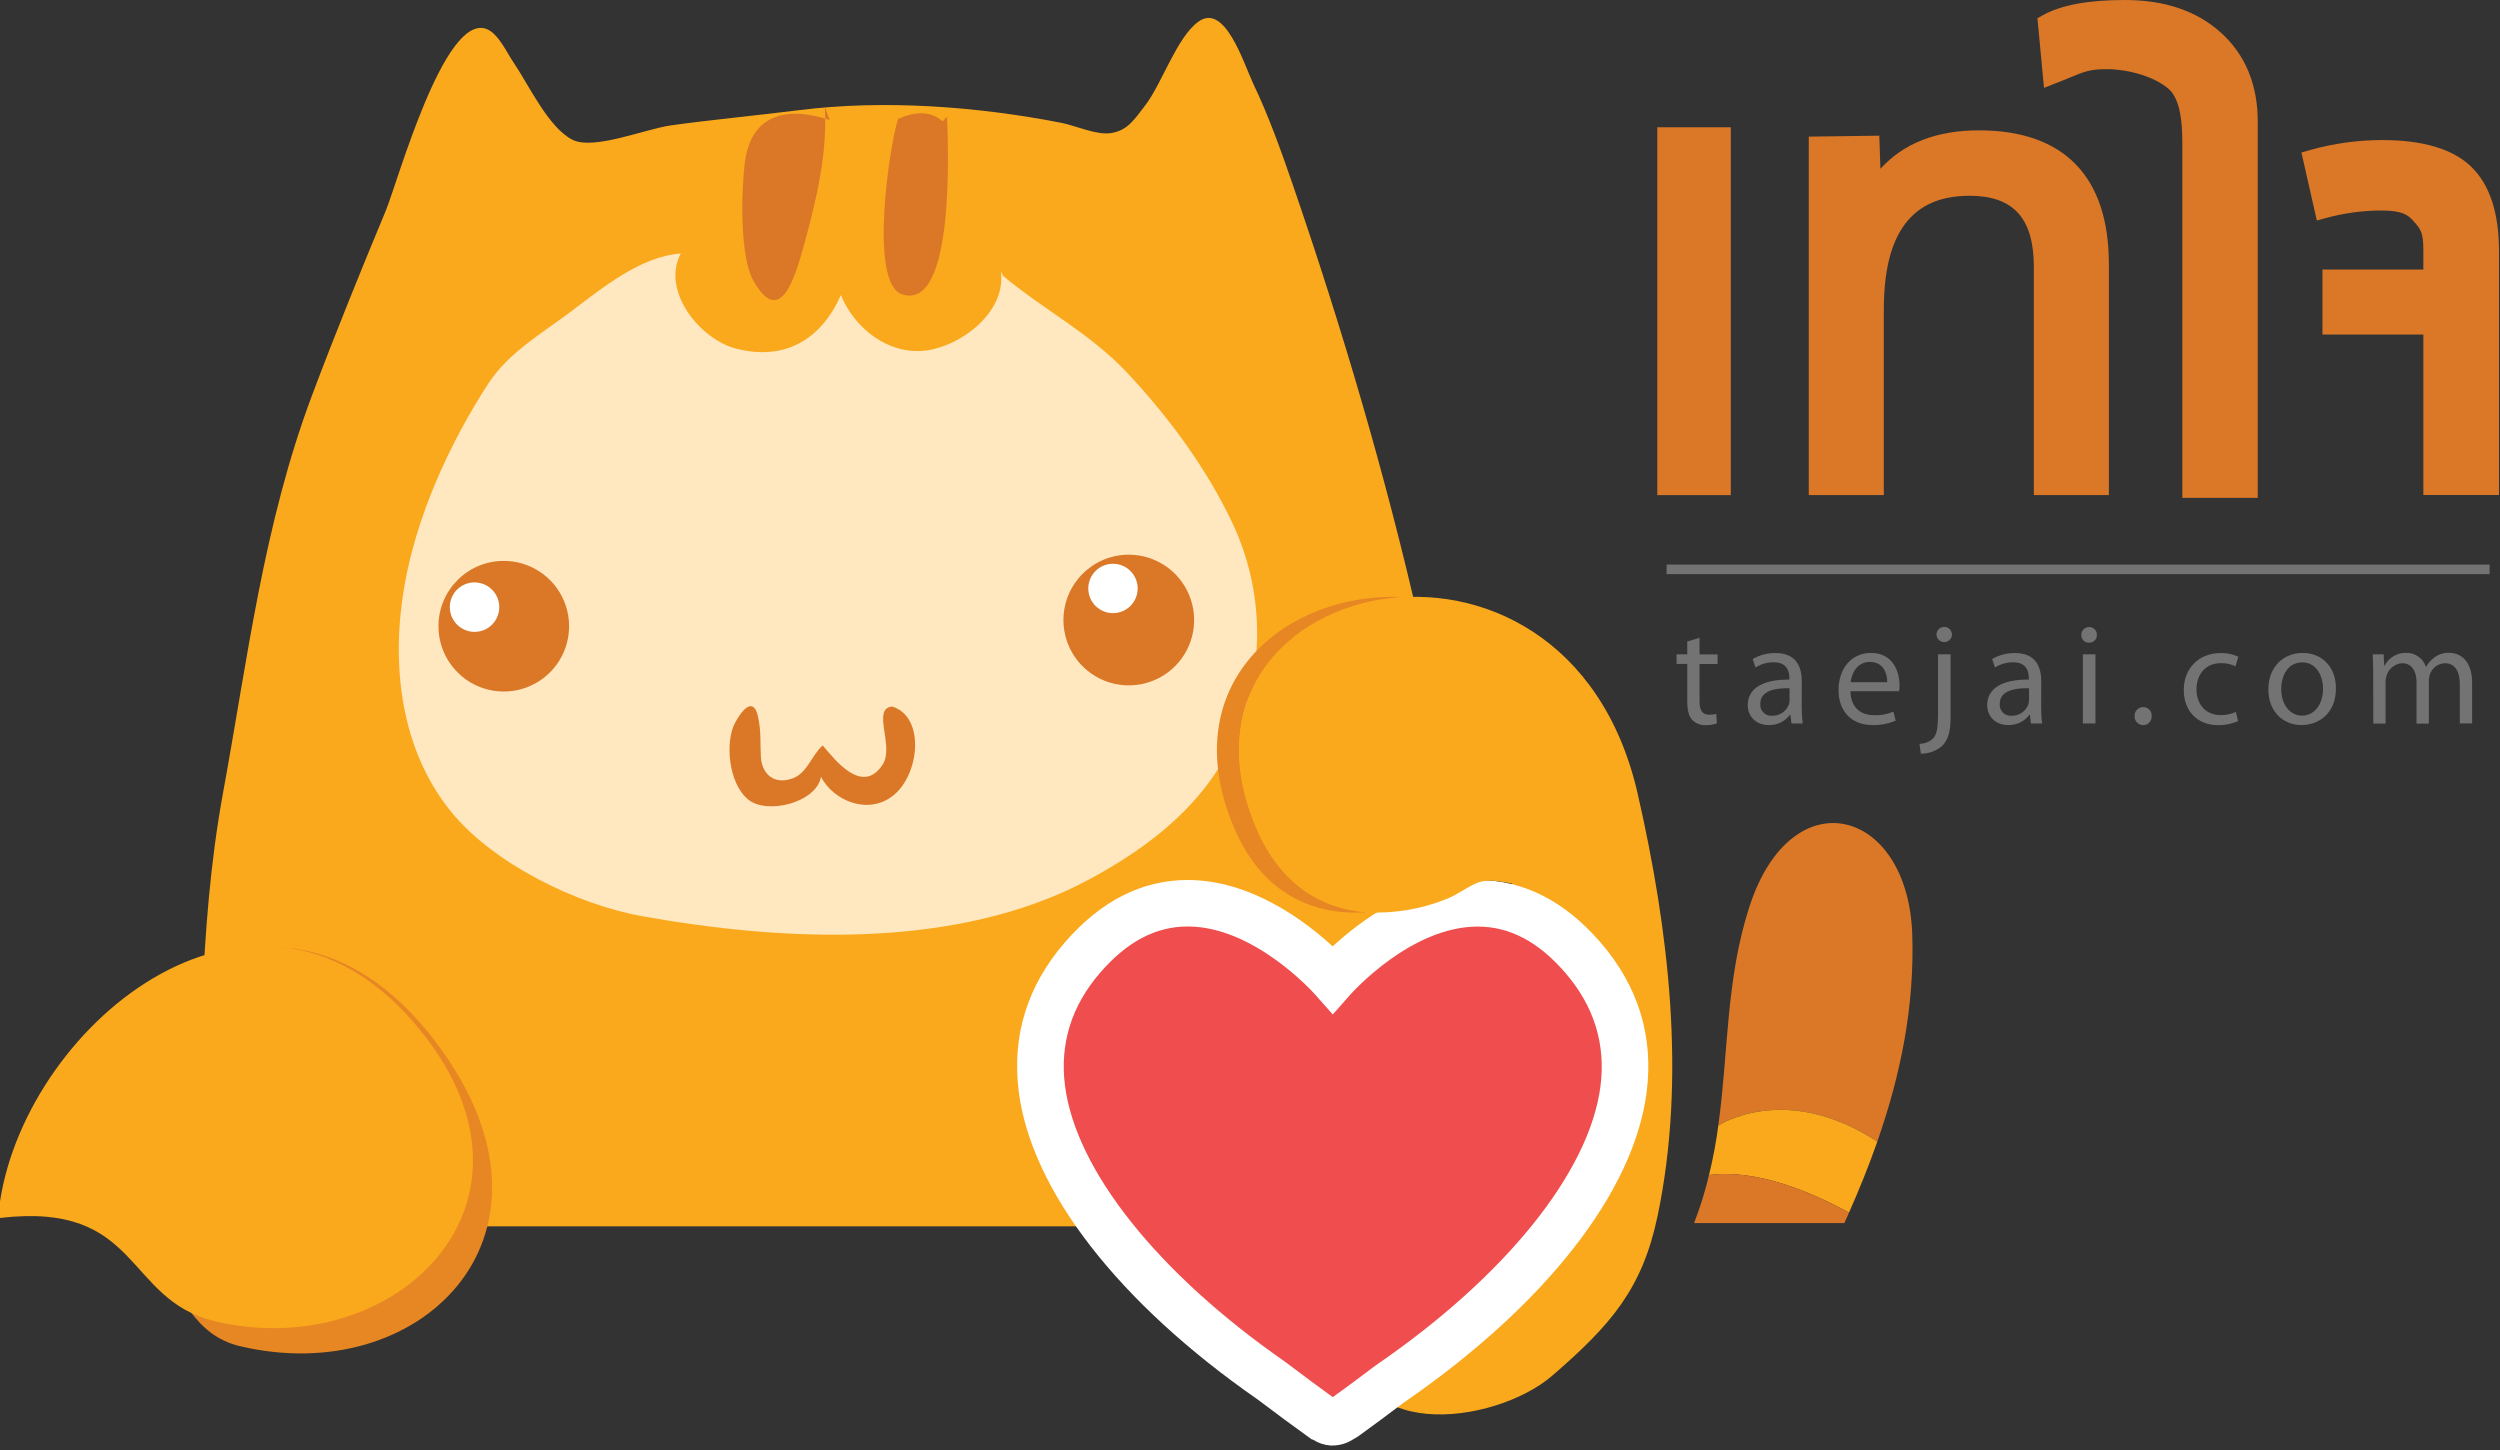 <svg xmlns="http://www.w3.org/2000/svg" width="262" height="152" viewBox="0 0 262 152">
  <rect x="0" y="0" width="262" height="152" fill="#333333" stroke="none"/>
  <g fill="none">
    <rect width="7.702" height="38.551" x="173.686" y="13.338" fill="#DA7827"/>
    <path fill="#DA7827" d="M207.4,13.661 C202.963,13.661 199.496,15.005 197.068,17.692 L196.95,14.219 L189.56,14.319 L189.56,51.886 L197.424,51.886 L197.424,32.451 C197.424,24.42 200.363,20.517 206.402,20.517 C211.004,20.517 213.147,22.868 213.147,27.974 L213.147,51.886 L221.01,51.886 L221.01,27.648 C221,18.498 216.298,13.661 207.4,13.661 Z"/>
    <path fill="#DA7827" d="M222.67 0C218.844 0 216.036.524 214.084 1.599L213.523 1.911 214.212 9.207 215.414 8.733C216.029 8.498 216.533 8.293 216.973 8.105 218.441 7.501 219.045 7.249 220.759 7.249 223.164 7.249 225.827 8.082 227.231 9.281 228.575 10.416 228.709 13.103 228.709 15.031L228.709 52.175 236.613 52.175 236.613 12.764C236.613 8.891 235.323 5.754 232.774 3.443 230.224 1.132 226.855 0 222.67 0zM258.977 17.467C257.069 15.619 253.938 14.679 249.646 14.679 247.087 14.68 244.541 15.032 242.078 15.727L241.188 15.982 242.803 23.106 243.791 22.841C245.662 22.33 247.592 22.068 249.531 22.062 251.779 22.062 252.363 22.525 252.941 23.177 253.69 24.027 253.969 24.346 253.969 26.23L253.969 28.246 243.395 28.246 243.395 35.061 253.969 35.061 253.969 51.873 261.893 51.873 261.893 26.284C261.893 22.297 260.915 19.338 258.977 17.467z"/>
    <path fill="#737373" d="M178.113 66.844L178.113 68.58 180.001 68.58 180.001 69.588 178.113 69.588 178.113 73.494C178.113 74.391 178.368 74.902 179.101 74.902 179.359 74.912 179.617 74.882 179.866 74.811L179.927 75.819C179.549 75.94 179.155 76.001 178.758 75.997 178.227 76.022 177.71 75.821 177.337 75.443 176.978 75.039 176.826 74.395 176.826 73.541L176.826 69.581 175.705 69.581 175.705 68.573 176.826 68.573 176.826 67.23 178.113 66.844zM188.818 74.086C188.813 74.666 188.849 75.247 188.926 75.822L187.743 75.822 187.636 74.908 187.592 74.908C187.071 75.606 186.245 76.007 185.375 75.987 183.911 75.987 183.162 74.956 183.162 73.908 183.162 72.154 184.717 71.197 187.528 71.22L187.528 71.073C187.528 70.488 187.364 69.393 185.879 69.41 185.207 69.403 184.548 69.59 183.981 69.951L183.679 69.067C184.407 68.648 185.234 68.431 186.074 68.439 188.291 68.439 188.828 69.951 188.828 71.388L188.818 74.086zM187.545 72.127C186.107 72.097 184.478 72.349 184.478 73.756 184.447 74.093 184.565 74.427 184.802 74.669 185.039 74.911 185.37 75.037 185.708 75.013 186.502 75.038 187.221 74.548 187.488 73.8 187.526 73.665 187.546 73.524 187.545 73.384L187.545 72.127zM193.927 72.44C193.957 74.22 195.079 74.956 196.413 74.956 197.104 74.98 197.792 74.851 198.428 74.579L198.667 75.523C197.9 75.848 197.073 76.006 196.241 75.987 194.011 75.987 192.677 74.505 192.677 72.319 192.677 70.132 193.967 68.429 196.077 68.429 198.455 68.429 199.07 70.491 199.07 71.825 199.075 72.031 199.06 72.237 199.026 72.44L193.927 72.44zM197.786 71.496C197.786 70.673 197.451 69.37 195.963 69.37 194.619 69.37 194.045 70.582 193.947 71.496L197.786 71.496zM201.159 77.948C201.694 77.954 202.21 77.75 202.597 77.381 202.956 76.974 203.107 76.407 203.107 74.67L203.107 68.577 204.42 68.577 204.42 75.177C204.42 76.585 204.199 77.498 203.554 78.157 202.932 78.699 202.132 78.993 201.307 78.983L201.159 77.948zM204.572 66.528C204.544 66.957 204.188 67.292 203.757 67.292 203.327 67.292 202.97 66.957 202.943 66.528 202.936 66.308 203.02 66.096 203.175 65.94 203.33 65.784 203.542 65.699 203.762 65.705 203.982 65.702 204.193 65.79 204.344 65.949 204.496 66.107 204.575 66.322 204.562 66.541L204.572 66.528zM213.913 74.086C213.907 74.666 213.941 75.246 214.017 75.822L212.835 75.822 212.731 74.908 212.687 74.908C212.166 75.606 211.34 76.007 210.47 75.987 209.005 75.987 208.256 74.956 208.256 73.908 208.256 72.154 209.812 71.197 212.623 71.22L212.623 71.073C212.623 70.488 212.458 69.393 210.974 69.41 210.302 69.402 209.643 69.59 209.076 69.951L208.774 69.067C209.501 68.646 210.328 68.429 211.169 68.439 213.386 68.439 213.923 69.951 213.923 71.388L213.913 74.086zM212.643 72.127C211.206 72.097 209.573 72.349 209.573 73.756 209.542 74.093 209.66 74.426 209.896 74.668 210.132 74.91 210.462 75.036 210.799 75.013 211.593 75.038 212.313 74.548 212.579 73.8 212.621 73.665 212.643 73.525 212.643 73.384L212.643 72.127zM219.754 66.541C219.761 66.763 219.674 66.977 219.515 67.131 219.356 67.285 219.139 67.365 218.918 67.351 218.703 67.357 218.495 67.273 218.344 67.119 218.193 66.966 218.112 66.756 218.122 66.541 218.116 66.321 218.201 66.109 218.357 65.953 218.512 65.798 218.725 65.713 218.945 65.718 219.163 65.713 219.375 65.798 219.528 65.954 219.682 66.11 219.764 66.323 219.754 66.541zM218.286 75.822L218.286 68.577 219.603 68.577 219.603 75.822 218.286 75.822zM223.708 75.043C223.695 74.797 223.784 74.556 223.954 74.378 224.125 74.2 224.361 74.1 224.608 74.102 224.854 74.098 225.09 74.197 225.258 74.377 225.427 74.556 225.511 74.798 225.491 75.043 225.512 75.375 225.346 75.69 225.062 75.862 224.778 76.034 224.421 76.034 224.137 75.862 223.853 75.69 223.687 75.375 223.708 75.043zM234.547 75.577C233.892 75.863 233.183 76.006 232.468 75.997 230.281 75.997 228.86 74.515 228.86 72.302 228.86 70.088 230.385 68.439 232.75 68.439 233.381 68.427 234.005 68.56 234.577 68.825L234.278 69.833C233.804 69.598 233.279 69.483 232.75 69.497 231.091 69.497 230.191 70.74 230.191 72.235 230.191 73.914 231.269 74.945 232.706 74.945 233.263 74.955 233.815 74.84 234.322 74.61L234.547 75.577zM244.805 72.141C244.805 74.828 242.934 75.987 241.195 75.987 239.25 75.987 237.725 74.549 237.725 72.262 237.725 69.85 239.327 68.429 241.315 68.429 243.395 68.429 244.805 69.941 244.805 72.141zM239.072 72.215C239.072 73.8 239.968 74.999 241.255 74.999 242.541 74.999 243.455 73.817 243.455 72.184 243.455 70.958 242.84 69.417 241.285 69.417 239.73 69.417 239.072 70.854 239.072 72.218L239.072 72.215zM248.712 70.538C248.712 69.776 248.682 69.175 248.655 68.577L249.807 68.577 249.864 69.759 249.908 69.759C250.35 68.91 251.238 68.388 252.195 68.416 253.116 68.41 253.938 68.995 254.234 69.867L254.274 69.867C254.475 69.495 254.756 69.172 255.097 68.923 255.549 68.572 256.111 68.392 256.683 68.416 257.657 68.416 259.078 69.044 259.078 71.56L259.078 75.809 257.791 75.809 257.791 71.738C257.791 70.33 257.267 69.504 256.219 69.504 255.5 69.534 254.874 70.006 254.647 70.69 254.578 70.907 254.543 71.133 254.543 71.361L254.543 75.836 253.253 75.836 253.253 71.482C253.253 70.33 252.746 69.504 251.745 69.504 250.976 69.552 250.321 70.082 250.113 70.824 250.036 71.029 250.001 71.247 250.008 71.466L250.008 75.832 248.719 75.832 248.712 70.538z"/>
    <rect width="86.252" height="1" x="174.66" y="59.168" fill="#737373"/>
    <path fill="#FAA91C" d="M156.041,113.127 C153.747,81.163 145.88,49.592 135.471,19.321 C134.238,15.744 132.952,12.146 131.346,8.784 C130.338,6.657 128.393,0.265 125.605,2.261 C123.325,3.893 121.796,8.733 120.003,11.064 C118.921,12.469 118.186,13.674 116.449,13.946 C114.884,14.188 112.778,13.174 111.162,12.858 C102.402,11.162 92.688,10.413 83.655,11.555 C79.164,12.119 74.694,12.532 70.313,13.14 C67.596,13.527 62.252,15.747 60.032,14.665 C57.492,13.436 55.349,8.777 53.821,6.55 C53.122,5.542 52.215,3.453 50.922,3.013 C46.495,1.532 41.671,19.089 40.425,22.092 C37.772,28.474 35.158,34.896 32.72,41.379 C27.621,54.936 25.965,68.966 23.378,83.067 C20.671,97.847 21.259,112.25 20.208,127.497 C20.187,127.799 20.171,128.142 20.167,128.521 L156.676,128.521 C156.627,123.382 156.415,118.25 156.041,113.127 Z"/>
    <path fill="#FFE7BF" d="M104.884,28.454 C105.489,32.693 100.722,36.263 97.064,36.73 C93.087,37.241 89.533,34.379 88.126,30.919 C86.111,35.494 82.328,37.859 77.172,36.546 C73.363,35.575 69.259,30.499 71.348,26.566 C67.149,26.858 63.078,30.207 59.83,32.653 C56.837,34.906 53.29,36.945 51.184,40.183 C47.042,46.565 43.62,54.17 42.367,61.496 C40.976,69.608 41.94,78.496 47.264,85.056 C51.701,90.528 60.465,94.797 67.277,96.013 C82.258,98.7 100.363,99.56 114.111,92.18 C120.701,88.637 126.486,84.099 129.535,77.065 C132.617,69.915 132.468,61.783 129.126,54.751 C126.398,49.018 122.552,43.814 118.209,39.149 C114.205,34.876 109.479,32.545 105.136,28.921"/>
    <path fill="#DA7827" d="M99.248 12.23C99.352 15.001 100.148 32.653 94.545 30.849 90.998 29.7 93.238 15.089 94.122 12.462 95.801 11.719 97.481 11.545 98.781 12.714M86.433 11.175C86.735 15.878 85.624 20.691 84.354 25.333 83.38 28.884 81.821 34.55 78.929 29.364 77.518 26.828 77.686 20.124 78.049 17.104 78.657 12.092 82.295 11.017 86.95 12.583M93.467 74.032C97 75.087 96.379 81.173 93.605 83.376 91.005 85.442 87.364 83.958 86.037 81.405 85.6 84.092 80.387 85.436 78.388 83.773 76.306 82.04 76.01 77.727 76.998 75.822 77.72 74.421 78.99 72.907 79.45 75.15 79.786 76.773 79.651 77.616 79.739 79.312 79.826 81.008 81.032 82.308 83.054 81.579 84.633 81.008 85.069 79.107 86.222 78.123 87.521 79.655 90.387 83.38 92.506 80.122 93.742 78.22 91.347 74.267 93.467 74.049M45.951 65.648C45.959 68.418 47.636 70.91 50.198 71.961 52.761 73.012 55.705 72.415 57.656 70.449 59.607 68.483 60.181 65.534 59.109 62.98 58.038 60.426 55.533 58.768 52.763 58.782 48.987 58.799 45.938 61.872 45.951 65.648z"/>
    <path fill="#FFF" d="M47.14,63.636 C47.143,64.685 47.777,65.629 48.748,66.028 C49.718,66.426 50.833,66.201 51.573,65.457 C52.312,64.712 52.53,63.596 52.125,62.628 C51.72,61.66 50.772,61.032 49.723,61.036 C49.035,61.037 48.376,61.312 47.891,61.799 C47.407,62.287 47.136,62.948 47.14,63.636 Z"/>
    <path fill="#DA7827" d="M111.447,65.01 C111.46,67.78 113.14,70.27 115.704,71.319 C118.268,72.367 121.212,71.768 123.162,69.8 C125.112,67.831 125.684,64.883 124.611,62.328 C123.539,59.774 121.033,58.117 118.263,58.13 C114.484,58.154 111.436,61.231 111.447,65.01 Z"/>
    <path fill="#FFF" d="M114.054,61.677 C114.058,63.106 115.219,64.261 116.647,64.257 C118.076,64.253 119.23,63.092 119.227,61.664 C119.223,60.236 118.062,59.081 116.634,59.084 C115.947,59.085 115.29,59.359 114.806,59.846 C114.322,60.332 114.051,60.991 114.054,61.677 Z"/>
    <path fill="#FAA91C" d="M141.682,138.726 C140.644,151.433 156.636,149.394 162.692,144.157 C168.815,138.857 172.117,135.088 173.723,127.396 C176.746,112.895 174.888,97.471 171.63,83.185 C164.14,50.361 120.597,60.586 131.635,86.729 C137.009,99.466 150.831,96.923 159.649,89.379"/>
    <path fill="#EF4D4E" d="M113.459,100.333 C125.216,86.762 138.793,101.643 139.659,102.627 C140.529,101.643 154.123,86.762 165.859,100.333 C177.663,113.97 164.18,132.31 145.581,145.061 C144.081,146.203 142.508,147.366 140.862,148.551 C140.775,148.577 140.693,148.618 140.62,148.672 C140.333,148.901 139.98,149.032 139.612,149.044 C139.277,149.018 138.957,148.888 138.699,148.672 C138.625,148.623 138.546,148.582 138.464,148.551 C136.65,147.247 134.926,145.973 133.291,144.728 C114.968,132.008 101.757,113.846 113.459,100.333 Z"/>
    <path fill="#FFF" d="M139.622,151.49 L139.441,151.49 C138.78,151.44 138.142,151.226 137.584,150.868 L137.473,150.845 L137.05,150.543 C135.333,149.31 133.627,148.047 131.826,146.683 C117.232,136.549 108.065,124.749 106.762,114.373 C106.029,108.565 107.665,103.288 111.615,98.744 C115.361,94.417 119.677,92.224 124.48,92.224 C131.114,92.224 136.828,96.571 139.663,99.18 C142.491,96.571 148.198,92.224 154.852,92.224 C159.642,92.224 163.972,94.417 167.717,98.747 C171.687,103.332 173.32,108.619 172.567,114.464 C171.224,124.95 161.909,136.824 147.039,147.046 C145.568,148.168 143.979,149.343 142.316,150.543 L141.722,150.895 C141.091,151.285 140.364,151.491 139.622,151.49 Z M124.48,97.095 C121.121,97.095 118.118,98.677 115.304,101.931 C112.297,105.401 111.054,109.378 111.609,113.752 C112.724,122.626 121.35,133.455 134.695,142.726 C136.462,144.07 138.071,145.252 139.676,146.421 C141.226,145.301 142.706,144.205 144.117,143.133 L144.218,143.062 C157.781,133.754 166.572,122.831 167.73,113.839 C168.298,109.435 167.059,105.442 164.036,101.942 C161.217,98.687 158.218,97.105 154.859,97.105 C147.906,97.105 141.759,103.96 141.5,104.252 L139.676,106.315 L137.849,104.256 C137.584,103.954 131.406,97.095 124.48,97.095 Z"/>
    <path fill="#E78724" d="M46.72,110.658 C30.516,87.112 6.849,104.3 3.93,123.274 L3.93,125.021 C18.75,123.274 15.626,138.836 25.145,141.077 C43.861,145.521 59.971,129.922 46.72,110.658 Z"/>
    <path fill="#FAA91C" d="M44.1,108.041 C27.342,87.239 2.922,106.92 0,125.908 L0,127.641 C14.823,125.898 13.006,136.21 22.525,138.464 C41.245,142.908 58.782,126.254 44.1,108.041 Z"/>
    <path fill="#DA7827" d="M196.742,119.64 C199.207,112.586 200.645,105.468 200.406,97.958 C199.98,84.656 187.76,81.381 183.336,95.029 C180.864,102.644 181.149,110.258 180.078,117.957 C180.078,117.957 187.051,113.305 196.742,119.64 Z"/>
    <path fill="#FAA91C" d="M193.779,127.08 C194.871,124.601 195.875,122.126 196.742,119.64 C187.051,113.305 180.078,117.96 180.078,117.96 C179.849,119.705 179.524,121.435 179.104,123.143 C184.015,122.492 189.695,124.853 193.779,127.08 Z"/>
    <path fill="#DA7827" d="M193.319,128.111 C193.48,127.775 193.625,127.439 193.779,127.08 C189.695,124.853 184.015,122.492 179.104,123.14 C178.698,124.853 178.176,126.536 177.542,128.178 L193.292,128.178 C193.299,128.155 193.308,128.133 193.319,128.111 Z"/>
    <path fill="#E78724" d="M131.635,86.722 C125.683,72.614 135.602,63.162 147.18,62.574 C134.668,61.926 122.969,71.691 129.314,86.722 C132.209,93.578 137.55,96.003 143.24,95.606 C138.45,95.25 134.131,92.637 131.635,86.722 Z"/>
    <path fill="#FAA91C" d="M169.309,83.178 C166.125,69.228 156.431,63.058 147.18,62.574 C135.602,63.162 125.683,72.624 131.635,86.722 C134.131,92.637 138.45,95.25 143.24,95.606 C146.088,95.762 148.936,95.288 151.58,94.219 C152.672,93.803 153.596,93.064 154.667,92.583 C155.914,92.019 157.355,92.432 158.698,92.63 C160.042,92.829 160.28,91.75 161.355,91.193 C162.497,90.605 163.982,90.41 165.218,90.088 C165.554,89.997 170.559,88.7 170.569,88.744 C170.176,86.997 169.759,85.143 169.309,83.178 Z"/>
  </g>
</svg>
